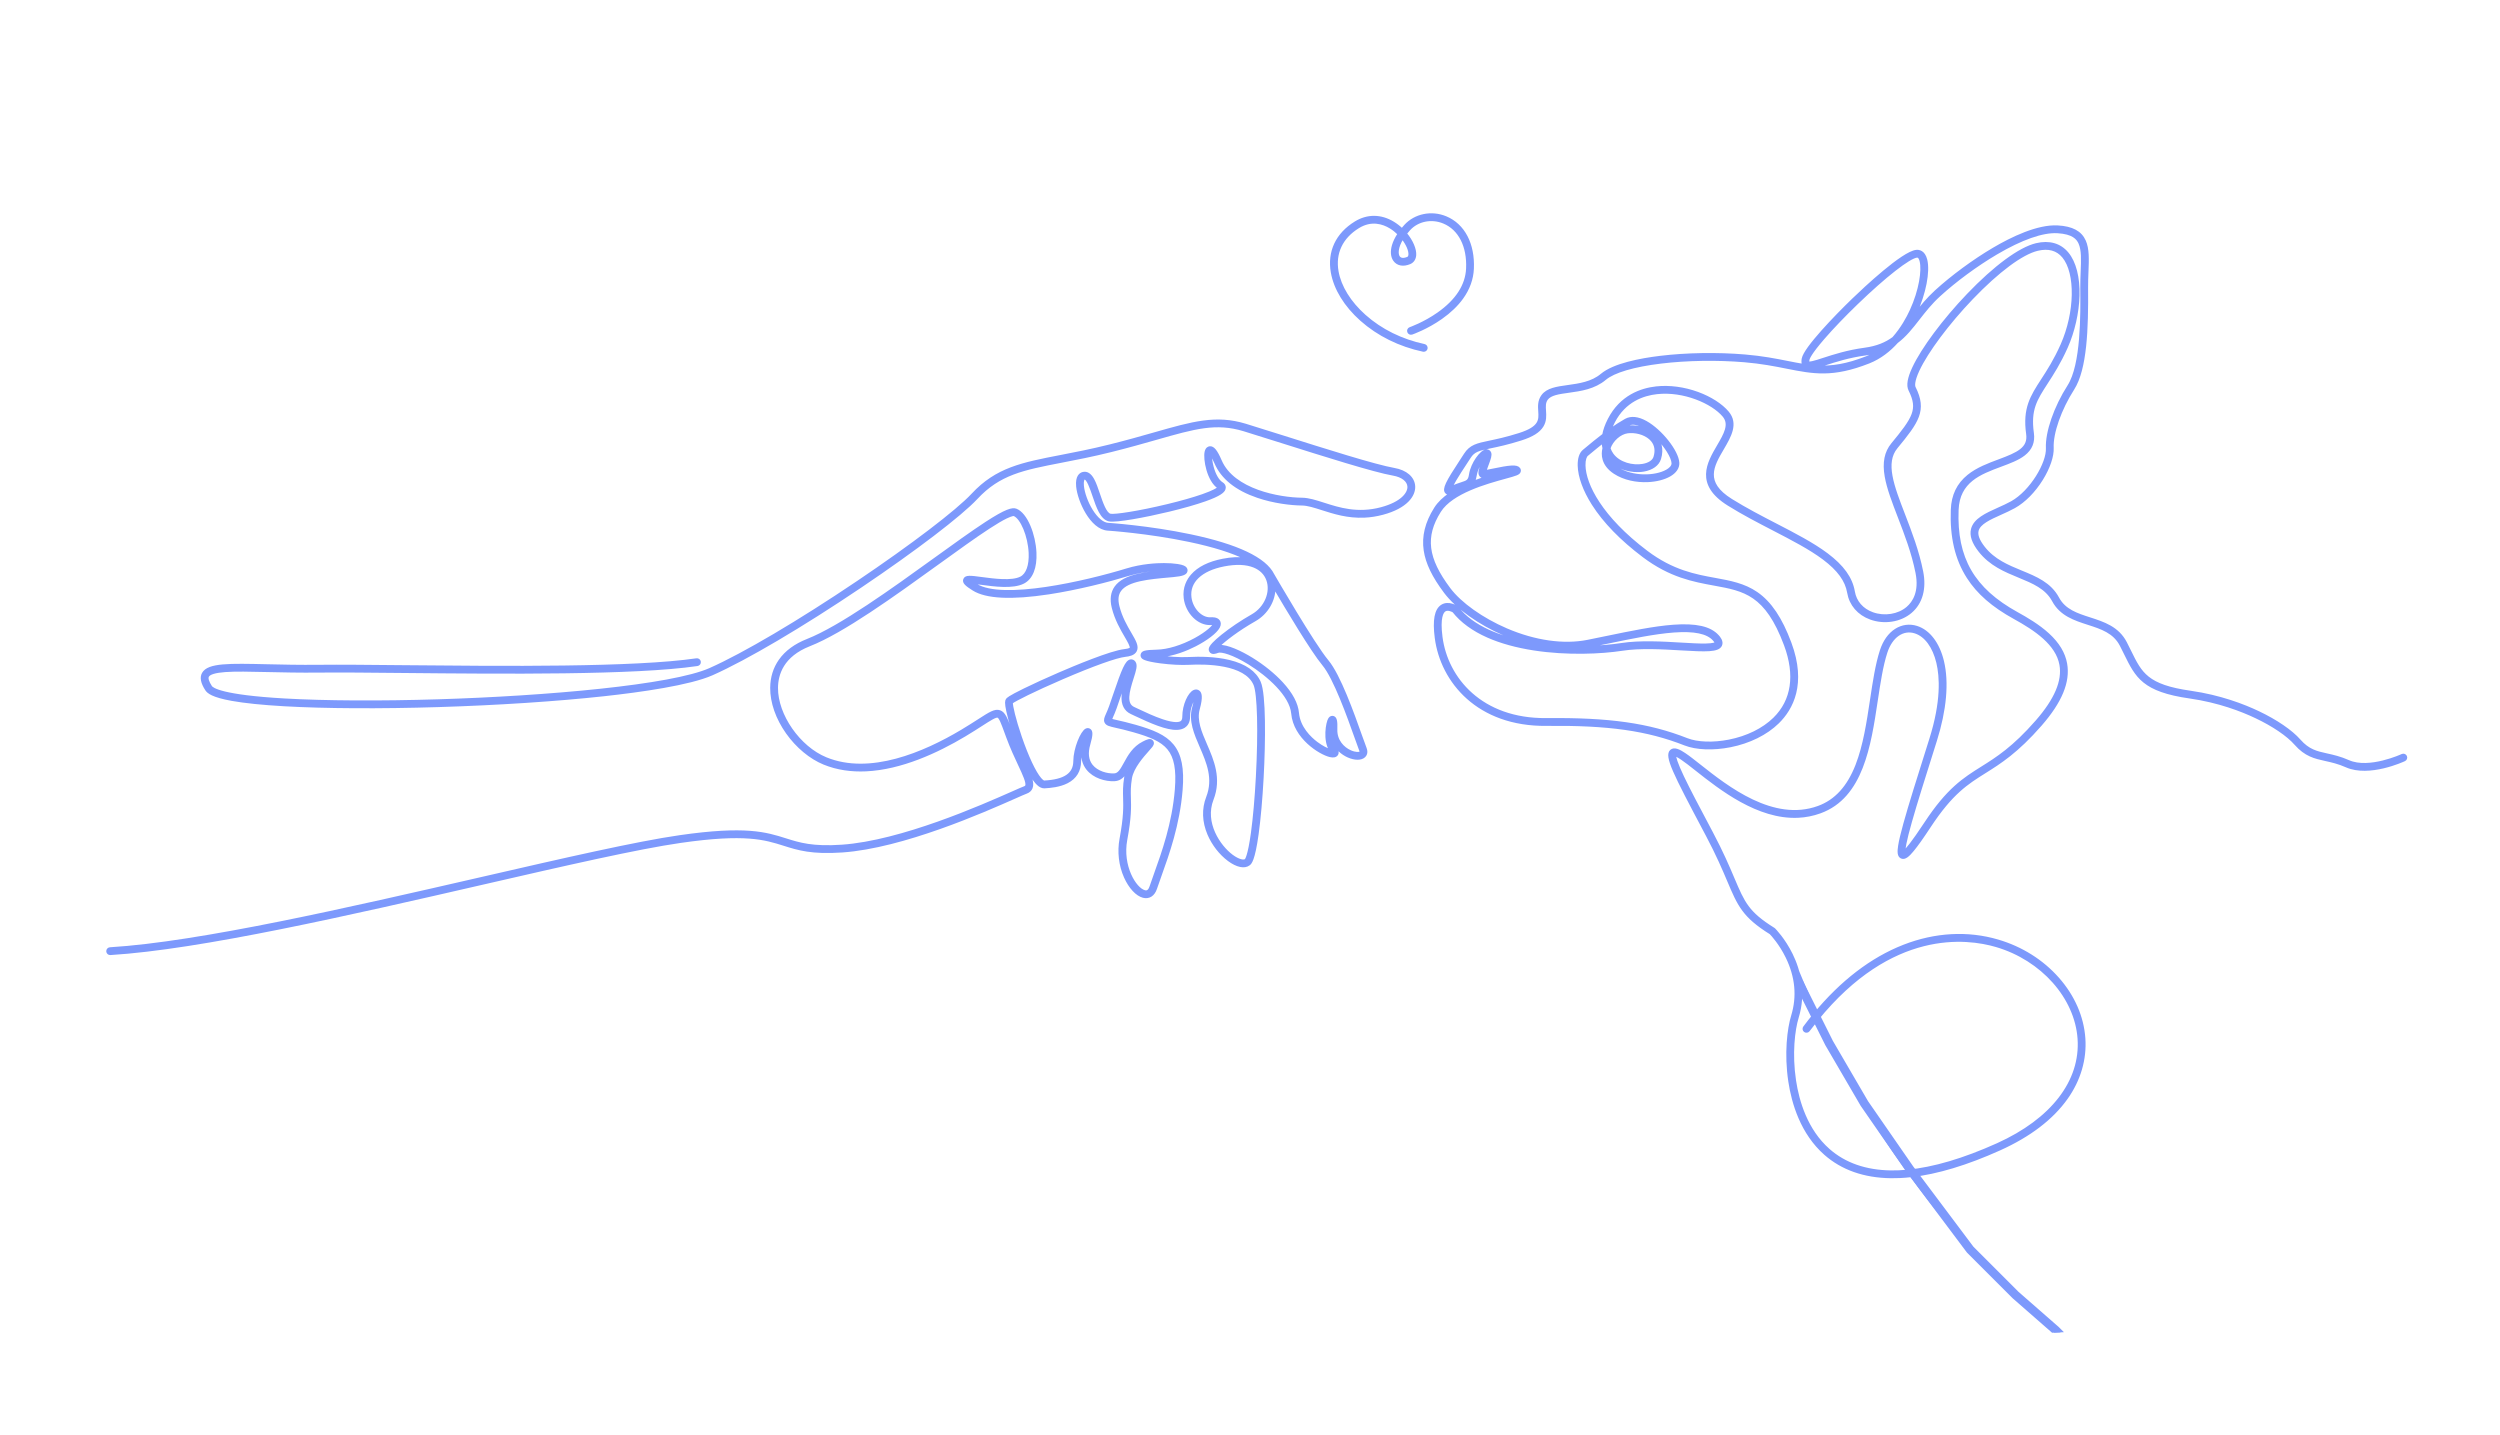 <?xml version="1.0" encoding="UTF-8"?> <svg xmlns="http://www.w3.org/2000/svg" width="230" height="132" viewBox="0 0 230 132" fill="none"><g clip-path="url(#clip0_419_425)"><path d="M130.996 32.264C131.111 32.258 131.212 32.177 131.238 32.059C131.267 31.919 131.178 31.782 131.038 31.752C128.95 31.308 127.059 30.373 125.567 29.048C124.186 27.82 123.29 26.371 123.046 24.966C122.755 23.291 123.436 21.849 124.964 20.906C126.157 20.169 127.227 20.51 127.914 20.927C128.19 21.094 128.445 21.3 128.67 21.523C128.432 21.882 128.259 22.236 128.16 22.573C127.998 23.124 128.037 23.609 128.271 23.94C128.567 24.359 129.103 24.458 129.703 24.205C129.992 24.084 130.166 23.823 130.192 23.472C130.231 22.942 129.912 22.171 129.337 21.483C129.432 21.362 129.537 21.237 129.654 21.11C130.427 20.263 131.698 20.006 132.818 20.47C134.265 21.068 135.073 22.652 134.98 24.707C134.91 26.245 134.014 27.632 132.318 28.829C131.028 29.74 129.738 30.19 129.726 30.194C129.59 30.241 129.518 30.388 129.565 30.523C129.611 30.658 129.759 30.73 129.894 30.684C129.949 30.665 131.257 30.21 132.607 29.26C133.405 28.697 134.051 28.077 134.525 27.417C135.127 26.579 135.454 25.675 135.497 24.731C135.601 22.449 134.674 20.677 133.016 19.991C131.696 19.445 130.191 19.754 129.271 20.76C129.168 20.873 129.071 20.986 128.98 21.1C128.743 20.871 128.475 20.661 128.183 20.484C127.036 19.789 125.797 19.783 124.691 20.465C122.971 21.527 122.206 23.157 122.535 25.055C122.8 26.574 123.754 28.13 125.223 29.435C126.781 30.82 128.755 31.796 130.93 32.258C130.952 32.263 130.974 32.265 130.996 32.264ZM129.027 21.924C129.455 22.468 129.703 23.049 129.675 23.434C129.66 23.639 129.569 23.7 129.502 23.728C129.137 23.882 128.842 23.85 128.695 23.642C128.512 23.384 128.505 22.762 129.027 21.924Z" fill="#7D99FC" stroke="#7D99FC" stroke-width="0.2"></path><path fill-rule="evenodd" clip-rule="evenodd" d="M162.89 85.87C163.018 86.003 163.772 86.814 164.379 88.058C164.469 88.248 164.949 88.247 164.837 87.815C164.135 86.383 163.272 85.519 163.236 85.483C163.222 85.469 163.206 85.457 163.19 85.447C160.805 83.966 160.418 83.052 159.483 80.846C159.026 79.769 158.458 78.429 157.484 76.59L157.299 76.242L157.296 76.235C156.238 74.239 155.402 72.662 154.836 71.474C154.543 70.857 154.342 70.386 154.223 70.035C154.113 69.712 154.095 69.55 154.095 69.477C154.174 69.495 154.349 69.562 154.693 69.791C155.059 70.035 155.521 70.401 156.057 70.824C158.266 72.569 161.733 75.307 165.425 75.137C166.098 75.106 166.778 74.978 167.46 74.73C171.32 73.326 172.03 68.611 172.656 64.45C172.903 62.812 173.136 61.264 173.539 60.018C174.011 58.561 175.075 57.821 176.187 58.175C177.143 58.48 177.892 59.496 178.243 60.963C178.552 62.256 178.691 64.527 177.597 67.996L177.463 68.421C176.47 71.57 175.685 74.058 175.207 75.786C174.955 76.694 174.798 77.359 174.727 77.819C174.642 78.362 174.644 78.751 174.929 78.886C175.236 79.032 175.573 78.73 175.984 78.231C176.361 77.776 176.871 77.058 177.543 76.035C179.57 72.955 180.981 72.069 182.616 71.044C184.001 70.176 185.57 69.191 187.748 66.697C189.609 64.567 190.371 62.725 190.078 61.068C189.905 60.092 189.371 59.204 188.444 58.352C187.561 57.541 186.445 56.886 185.573 56.405C181.558 54.195 179.919 51.355 180.092 46.91C180.194 44.286 182.168 43.552 184.077 42.842C184.893 42.539 185.664 42.252 186.217 41.823C186.872 41.315 187.134 40.668 187.018 39.845C186.714 37.684 187.314 36.756 188.309 35.22C188.84 34.4 189.501 33.38 190.143 31.935C190.78 30.498 191.171 28.776 191.215 27.21C191.261 25.518 190.905 24.127 190.211 23.293C189.528 22.471 188.534 22.187 187.337 22.471C185.809 22.834 183.513 24.524 181.038 27.11C178.82 29.427 176.851 32.07 176.023 33.842C175.579 34.793 175.467 35.462 175.68 35.887C176.137 36.798 176.216 37.426 175.96 38.126C175.69 38.866 175.013 39.718 174.086 40.842C173.459 41.602 173.27 42.552 173.492 43.83C173.685 44.94 174.176 46.212 174.695 47.56C175.29 49.102 175.964 50.85 176.328 52.7C176.673 54.453 176.054 55.413 175.475 55.909C174.655 56.611 173.368 56.816 172.271 56.419C171.332 56.079 170.704 55.356 170.549 54.434C170.338 53.185 169.553 52.088 168.078 50.982C166.794 50.019 165.14 49.163 163.389 48.257C162.023 47.55 160.61 46.819 159.279 45.989C156.694 44.376 157.574 42.872 158.506 41.279C159.166 40.152 159.848 38.986 158.966 37.934C158.378 37.233 157.368 36.585 156.196 36.155C154.938 35.694 153.58 35.514 152.374 35.648C150.995 35.801 149.12 36.434 148.015 38.578C147.743 39.106 147.584 39.576 147.508 39.993C146.924 40.438 146.396 40.876 145.973 41.228C145.872 41.311 145.778 41.39 145.69 41.462C145.391 41.709 145.234 42.193 145.247 42.827C145.269 43.848 145.728 45.111 146.538 46.385C147.575 48.016 149.138 49.625 151.183 51.168C153.667 53.042 155.811 53.432 157.703 53.777C160.477 54.282 162.482 54.648 164.227 59.339C165.257 62.109 164.909 64.449 163.219 66.105C162.213 67.091 160.74 67.815 159.073 68.143C157.603 68.432 156.155 68.381 155.2 68.005C151.68 66.62 148.055 66.104 142.271 66.164C136.285 66.227 133.106 62.417 132.611 58.613C132.375 56.802 132.708 56.299 132.928 56.16C133.198 55.99 133.593 56.184 133.708 56.249C134.447 57.185 135.516 57.967 136.886 58.571C138.085 59.1 139.513 59.495 141.131 59.744C144.195 60.216 147.333 60.067 149.247 59.771C150.901 59.514 152.981 59.637 154.651 59.736C156.948 59.872 158.064 59.913 158.324 59.373C158.499 59.008 158.155 58.627 158.042 58.502C157.33 57.716 156.029 57.422 153.946 57.575C152.16 57.708 150.042 58.146 147.799 58.61L147.794 58.611C147.228 58.728 146.642 58.849 146.066 58.964C143.868 59.403 141.216 59.027 138.601 57.905C136.373 56.949 134.361 55.519 133.351 54.172C131.249 51.371 131.002 49.372 132.47 47.04C133.568 45.296 136.766 44.419 138.484 43.947C139.511 43.665 139.731 43.598 139.805 43.385C139.837 43.295 139.821 43.195 139.764 43.117C139.542 42.816 138.919 42.884 137.273 43.227C137.038 43.276 136.811 43.323 136.654 43.35C136.696 43.177 136.797 42.907 136.864 42.727C137.065 42.191 137.175 41.876 137.09 41.656C137.031 41.505 136.889 41.419 136.727 41.437C136.249 41.489 135.405 42.636 135.252 43.639C135.161 44.237 134.997 44.29 134.456 44.464C134.208 44.544 133.902 44.642 133.537 44.823C133.594 44.685 133.7 44.47 133.896 44.136C134.164 43.679 134.506 43.157 134.808 42.697L134.809 42.696C134.957 42.471 135.096 42.259 135.208 42.083C135.598 41.467 136.048 41.373 137.135 41.146C137.797 41.007 138.704 40.818 139.931 40.429C140.964 40.102 141.592 39.709 141.907 39.192C142.196 38.719 142.163 38.229 142.135 37.798C142.108 37.386 142.084 37.031 142.312 36.717C142.639 36.268 143.416 36.16 144.317 36.036C145.421 35.883 146.673 35.709 147.676 34.866C148.479 34.192 150.303 33.653 152.811 33.35C155.188 33.063 157.985 33.018 160.486 33.227C162.06 33.359 163.293 33.604 164.381 33.82C166.827 34.305 168.594 34.656 171.928 33.346C172.989 32.928 173.848 32.235 174.527 31.479C175.301 30.898 175.881 30.155 176.504 29.356C177.062 28.641 177.638 27.902 178.428 27.18C179.904 25.83 181.86 24.391 183.659 23.331C185.981 21.962 187.926 21.279 189.285 21.356C190.724 21.438 191.13 21.945 191.323 22.378C191.601 23.001 191.564 23.915 191.521 24.972C191.502 25.452 191.482 25.948 191.487 26.477C191.509 28.95 191.551 33.553 190.303 35.505C189.051 37.464 188.255 39.767 188.323 41.236C188.385 42.591 186.866 45.202 185.069 46.206C184.695 46.415 184.272 46.605 183.862 46.788C182.729 47.297 181.658 47.777 181.43 48.692C181.288 49.265 181.508 49.915 182.103 50.678C183.112 51.97 184.457 52.523 185.758 53.058C187.041 53.586 188.252 54.084 188.887 55.267C189.589 56.575 190.867 56.988 192.103 57.387C193.333 57.784 194.495 58.159 195.118 59.367C195.26 59.643 195.388 59.903 195.512 60.156C196.552 62.273 197.18 63.55 201.461 64.162C204.116 64.541 206.234 65.361 207.543 65.983C209.137 66.739 210.46 67.638 211.176 68.452C212.105 69.509 212.96 69.698 213.949 69.916C214.505 70.039 215.134 70.178 215.862 70.501C217.966 71.433 221.084 69.994 221.216 69.932C221.346 69.871 221.401 69.717 221.341 69.588C221.28 69.458 221.126 69.402 220.996 69.463C220.966 69.477 217.959 70.864 216.073 70.028C215.297 69.684 214.64 69.539 214.061 69.411C213.123 69.203 212.383 69.04 211.565 68.11C210.805 67.246 209.42 66.3 207.766 65.515C206.424 64.878 204.254 64.038 201.535 63.649C197.525 63.077 196.975 61.958 195.977 59.927L195.974 59.921C195.85 59.668 195.722 59.407 195.579 59.13C194.858 57.732 193.538 57.306 192.262 56.894C191.071 56.51 189.947 56.147 189.343 55.022C188.621 53.676 187.326 53.143 185.956 52.58C184.717 52.07 183.436 51.543 182.512 50.359C182.021 49.73 181.832 49.225 181.933 48.817C182.1 48.146 183.059 47.716 184.075 47.261C184.494 47.073 184.928 46.878 185.322 46.658C186.254 46.137 187.154 45.227 187.857 44.095C188.508 43.046 188.875 41.968 188.84 41.213C188.777 39.842 189.54 37.66 190.74 35.784C191.91 33.954 192.039 30.227 192.005 26.472C192 25.957 192.02 25.467 192.039 24.994L192.039 24.993C192.085 23.87 192.124 22.901 191.797 22.168C191.426 21.337 190.638 20.914 189.314 20.839C187.468 20.734 185.076 21.893 183.396 22.884C181.567 23.962 179.58 25.425 178.078 26.797C177.32 27.491 176.759 28.188 176.229 28.866C176.241 28.84 176.254 28.813 176.266 28.787C177.089 26.999 177.477 24.992 177.209 23.906C177.01 23.099 176.506 23.064 176.299 23.087C175.042 23.224 171.53 26.528 170.484 27.537C168.849 29.115 166.035 32.039 165.861 32.993C165.842 33.094 165.794 33.358 165.898 33.575C165.442 33.502 164.976 33.41 164.482 33.312C163.381 33.093 162.132 32.845 160.53 32.711C157.995 32.499 155.159 32.545 152.749 32.836C150.905 33.059 148.47 33.523 147.343 34.47C146.453 35.217 145.281 35.379 144.246 35.523C143.228 35.664 142.35 35.785 141.893 36.413C141.555 36.878 141.588 37.385 141.618 37.832C141.671 38.631 141.716 39.321 139.774 39.936C138.573 40.316 137.68 40.503 137.029 40.639C135.9 40.875 135.278 41.005 134.77 41.806C134.661 41.978 134.522 42.189 134.376 42.412C133.109 44.342 132.76 44.994 133.048 45.314C133.145 45.423 133.272 45.443 133.391 45.427C132.832 45.808 132.356 46.25 132.032 46.765C131.2 48.085 130.889 49.351 131.08 50.634C131.255 51.806 131.845 53.029 132.936 54.483C133.998 55.898 136.09 57.392 138.396 58.381C139.041 58.657 139.688 58.89 140.331 59.078C138.126 58.642 135.522 57.744 134.087 55.892C134.07 55.869 134.048 55.849 134.024 55.834C133.993 55.813 133.258 55.342 132.654 55.721C132.068 56.088 131.886 57.056 132.097 58.68C132.622 62.711 135.973 66.749 142.277 66.682C147.988 66.622 151.558 67.128 155.01 68.487C156.054 68.897 157.61 68.959 159.173 68.651C160.939 68.303 162.504 67.53 163.582 66.474C164.87 65.212 166.111 62.919 164.713 59.158C163.868 56.888 162.883 55.423 161.613 54.549C160.454 53.752 159.163 53.517 157.796 53.267C155.961 52.933 153.881 52.554 151.496 50.755C147.329 47.612 145.804 44.593 145.766 42.815C145.754 42.276 145.889 41.969 146.02 41.862C146.102 41.794 146.189 41.722 146.282 41.644L146.285 41.642L146.304 41.626C146.632 41.354 147.023 41.029 147.454 40.691C147.461 40.889 147.487 41.071 147.528 41.238C147.526 41.245 147.525 41.252 147.523 41.259C147.521 41.266 147.52 41.272 147.518 41.279C147.4 41.785 147.376 42.747 148.535 43.505C149.418 44.082 150.566 44.304 151.611 44.255C152.38 44.22 153.093 44.039 153.607 43.746C154.138 43.443 154.419 43.03 154.399 42.585C154.35 41.53 152.823 39.594 151.428 38.82C150.699 38.414 150.051 38.347 149.554 38.624C149.086 38.886 148.621 39.188 148.177 39.502C148.254 39.281 148.354 39.051 148.476 38.815C149.476 36.875 151.179 36.302 152.431 36.163C154.902 35.888 157.541 37.041 158.568 38.267C159.216 39.04 158.68 39.956 158.058 41.018C157.138 42.591 155.992 44.549 159.005 46.428C160.353 47.27 161.775 48.005 163.151 48.717C164.882 49.613 166.518 50.459 167.767 51.396C169.129 52.417 169.851 53.41 170.038 54.52C170.225 55.631 170.974 56.501 172.095 56.906C172.705 57.127 173.374 57.192 174.028 57.094C174.71 56.992 175.327 56.718 175.812 56.302C176.779 55.474 177.143 54.159 176.836 52.6C176.464 50.706 175.781 48.936 175.179 47.373C174.145 44.693 173.329 42.575 174.486 41.172C176.443 38.799 177.195 37.752 176.144 35.655C176.082 35.532 175.993 35.131 176.493 34.061C177.299 32.336 179.23 29.748 181.413 27.468C183.821 24.952 186.024 23.315 187.457 22.975C188.463 22.736 189.256 22.954 189.813 23.624C191.054 25.117 190.989 28.751 189.669 31.725C189.044 33.133 188.423 34.092 187.874 34.939C186.887 36.463 186.174 37.565 186.505 39.917C186.692 41.247 185.635 41.711 183.896 42.357C182.962 42.704 181.903 43.098 181.081 43.762C180.118 44.54 179.625 45.563 179.574 46.889C179.477 49.398 179.955 51.437 181.036 53.122C181.967 54.574 183.329 55.761 185.322 56.859C187.232 57.91 189.229 59.243 189.568 61.158C189.831 62.651 189.109 64.352 187.358 66.356C185.23 68.793 183.695 69.756 182.341 70.605C180.655 71.663 179.198 72.576 177.11 75.751C175.936 77.535 175.42 78.13 175.197 78.322C175.198 78.201 175.216 77.989 175.286 77.629C175.379 77.148 175.546 76.485 175.797 75.601C176.278 73.899 177.019 71.551 177.957 68.577L178.092 68.151C178.986 65.316 179.212 62.789 178.747 60.842C178.353 59.195 177.477 58.043 176.344 57.682C175.686 57.472 174.999 57.562 174.41 57.937C173.799 58.325 173.327 58.99 173.046 59.859C172.63 61.145 172.394 62.713 172.144 64.373C171.832 66.448 171.508 68.593 170.804 70.399C170.02 72.409 168.868 73.667 167.283 74.243C163.132 75.753 158.905 72.413 156.379 70.418C155.834 69.988 155.364 69.616 154.981 69.361C154.533 69.062 154.035 68.793 153.735 69.064C153.2 69.547 153.996 71.116 156.841 76.484L157.026 76.832C157.99 78.652 158.553 79.981 159.006 81.048C159.954 83.286 160.389 84.312 162.89 85.87ZM156.919 59.304C157.673 59.289 157.827 59.179 157.854 59.151C157.851 59.128 157.828 59.038 157.658 58.85C157.07 58.2 155.868 57.952 153.985 58.092C152.232 58.221 150.13 58.657 147.904 59.117C147.335 59.235 146.747 59.356 146.167 59.472C146.074 59.491 145.98 59.508 145.885 59.524C147.154 59.499 148.292 59.395 149.168 59.259C150.876 58.994 152.987 59.118 154.682 59.219C155.566 59.271 156.331 59.316 156.919 59.304ZM153.881 42.609C153.856 42.061 153.226 41.055 152.409 40.236C152.716 40.624 152.999 41.268 152.718 42.2C152.549 42.757 152.002 43.154 151.217 43.288C150.652 43.385 150.023 43.335 149.447 43.148C148.91 42.974 148.456 42.693 148.118 42.329C148.253 42.605 148.488 42.855 148.819 43.072C150.171 43.956 152.292 43.899 153.35 43.296C153.6 43.153 153.895 42.918 153.881 42.609ZM135.579 44.322C136.142 44.103 136.704 43.921 137.22 43.767C136.858 43.842 136.637 43.884 136.507 43.89C136.379 43.896 136.264 43.844 136.193 43.746C136.028 43.519 136.149 43.16 136.379 42.546L136.38 42.544C136.415 42.45 136.459 42.331 136.499 42.216C136.219 42.544 135.855 43.127 135.765 43.716C135.726 43.973 135.662 44.168 135.579 44.322ZM151.971 40.519C151.545 40.014 150.735 39.711 149.948 39.747C149.879 39.75 149.811 39.756 149.743 39.764C149.044 39.851 148.311 40.508 148.067 41.239C148.13 41.44 148.224 41.626 148.349 41.797C148.972 42.647 150.22 42.934 151.13 42.778C151.714 42.678 152.112 42.413 152.221 42.05C152.404 41.447 152.319 40.932 151.971 40.519ZM147.988 40.309C148.006 40.286 148.024 40.263 148.042 40.24C148.025 40.253 148.008 40.265 147.991 40.278C147.99 40.288 147.989 40.299 147.988 40.309ZM151.176 39.272C150.891 39.114 150.52 38.959 150.178 38.975C150.048 38.981 149.923 39.011 149.807 39.076C149.679 39.148 149.55 39.223 149.423 39.301C149.508 39.278 149.594 39.261 149.679 39.25C150.341 39.169 151.184 39.298 151.843 39.726C151.624 39.551 151.4 39.396 151.176 39.272ZM171.738 32.864C172.073 32.732 172.386 32.57 172.679 32.386C172.354 32.478 172.001 32.552 171.613 32.604C170.08 32.811 168.836 33.215 167.928 33.51C167.676 33.592 167.451 33.665 167.251 33.724C168.524 33.785 169.879 33.594 171.738 32.864ZM171.543 32.091C172.695 31.936 173.511 31.583 174.179 31.092C174.957 30.214 175.484 29.247 175.795 28.571C176.663 26.685 176.911 24.859 176.706 24.03C176.678 23.917 176.594 23.575 176.355 23.602C175.65 23.678 173.435 25.41 170.844 27.91C169.68 29.032 168.589 30.17 167.772 31.114C166.548 32.527 166.39 32.981 166.37 33.086C166.336 33.272 166.358 33.336 166.364 33.349C166.379 33.356 166.463 33.384 166.752 33.32C167.012 33.263 167.362 33.149 167.768 33.017C168.695 32.716 169.964 32.304 171.543 32.091Z" fill="#7D99FC"></path><path d="M168.25 105.781C169.72 107.074 171.641 107.746 173.962 107.778C174.404 107.998 174.141 108.215 173.954 108.296C171.507 108.262 169.472 107.546 167.908 106.17C165.739 104.262 164.925 101.488 164.625 99.497C164.237 96.931 164.523 94.637 164.886 93.452C165.429 91.677 165.259 89.863 164.379 88.058C164.469 88.248 164.949 88.247 164.837 87.815C165.183 88.522 165.522 89.442 165.653 90.508C165.767 91.444 165.722 92.491 165.382 93.603C165.035 94.736 164.763 96.939 165.137 99.419C165.425 101.326 166.199 103.977 168.25 105.781Z" fill="#7D99FC"></path><path d="M183.977 105.741C180.952 107.105 178.221 107.928 175.829 108.198C175.712 108.037 175.595 107.876 175.478 107.714C177.883 107.487 180.661 106.668 183.764 105.269C184.056 105.205 184.221 105.546 183.977 105.741Z" fill="#7D99FC"></path><path d="M190.139 101.037C188.81 102.914 186.737 104.496 183.977 105.741C184.221 105.546 184.056 105.205 183.764 105.269C188.782 103.006 191.506 99.469 191.236 95.565C190.975 91.776 187.859 88.267 183.659 87.032C180.938 86.232 174.025 85.364 167.166 93.826C167.082 93.653 167 93.482 166.918 93.311C169.415 90.289 172.178 88.173 175.148 87.012C178.035 85.884 181.029 85.719 183.805 86.535C185.985 87.176 187.9 88.379 189.342 90.012C190.783 91.645 191.617 93.553 191.754 95.53C191.886 97.453 191.328 99.358 190.139 101.037Z" fill="#7D99FC"></path><path d="M166.039 94.861C165.924 94.775 165.901 94.613 165.987 94.498C166.293 94.088 166.603 93.693 166.918 93.311C167 93.482 167.082 93.653 167.166 93.826C166.911 94.14 166.656 94.468 166.402 94.808C166.316 94.923 166.154 94.946 166.039 94.861Z" fill="#7D99FC"></path><path d="M174.786 108.282C174.503 108.295 174.226 108.3 173.954 108.296C174.141 108.215 174.404 107.998 173.962 107.778C174.449 107.785 174.955 107.764 175.478 107.714C175.595 107.876 175.712 108.037 175.829 108.198C175.474 108.239 175.126 108.267 174.786 108.282Z" fill="#7D99FC"></path><path d="M183.977 105.741C186.737 104.496 188.81 102.914 190.139 101.037C191.328 99.358 191.886 97.453 191.754 95.53C191.617 93.553 190.783 91.645 189.342 90.012C187.9 88.379 185.985 87.176 183.805 86.535C181.029 85.719 178.035 85.884 175.148 87.012C172.178 88.173 169.415 90.289 166.918 93.311M183.977 105.741C184.221 105.546 184.056 105.205 183.764 105.269M183.977 105.741C180.952 107.105 178.221 107.928 175.829 108.198M183.764 105.269C188.782 103.006 191.506 99.469 191.236 95.565C190.975 91.776 187.859 88.267 183.659 87.032C180.938 86.232 174.025 85.364 167.166 93.826M183.764 105.269C180.661 106.668 177.883 107.487 175.478 107.714M173.962 107.778C171.641 107.746 169.72 107.074 168.25 105.781C166.199 103.977 165.425 101.326 165.137 99.419C164.763 96.939 165.035 94.736 165.382 93.603C165.722 92.491 165.767 91.444 165.653 90.508M173.962 107.778C174.404 107.998 174.141 108.215 173.954 108.296M173.962 107.778C174.449 107.785 174.955 107.764 175.478 107.714M164.837 87.815C164.135 86.383 163.272 85.519 163.236 85.483C163.222 85.469 163.206 85.457 163.19 85.447C160.805 83.966 160.418 83.052 159.483 80.846C159.026 79.769 158.458 78.429 157.484 76.59L157.299 76.242M164.837 87.815C164.949 88.247 164.469 88.248 164.379 88.058M164.837 87.815C165.183 88.522 165.522 89.442 165.653 90.508M157.299 76.242L157.296 76.235M157.299 76.242C157.298 76.239 157.297 76.237 157.296 76.235M195.977 59.927C196.975 61.958 197.525 63.077 201.535 63.649C204.254 64.038 206.424 64.878 207.766 65.515C209.42 66.3 210.805 67.246 211.565 68.11C212.383 69.04 213.123 69.203 214.061 69.411C214.64 69.539 215.297 69.684 216.073 70.028C217.959 70.864 220.966 69.477 220.996 69.463C221.126 69.402 221.28 69.458 221.341 69.588C221.401 69.717 221.346 69.871 221.216 69.932C221.084 69.994 217.966 71.433 215.862 70.501C215.134 70.178 214.505 70.039 213.949 69.916C212.96 69.698 212.105 69.509 211.176 68.452C210.46 67.638 209.137 66.739 207.543 65.983C206.234 65.361 204.116 64.541 201.461 64.162C197.18 63.55 196.552 62.273 195.512 60.156C195.388 59.903 195.26 59.643 195.118 59.367C194.495 58.159 193.333 57.784 192.103 57.387C190.867 56.988 189.589 56.575 188.887 55.267C188.252 54.084 187.041 53.586 185.758 53.058C184.457 52.523 183.112 51.97 182.103 50.678C181.508 49.915 181.288 49.265 181.43 48.692C181.658 47.777 182.729 47.297 183.862 46.788C184.272 46.605 184.695 46.415 185.069 46.206C186.866 45.202 188.385 42.591 188.323 41.236C188.255 39.767 189.051 37.464 190.303 35.505C191.551 33.553 191.509 28.95 191.487 26.477C191.482 25.948 191.502 25.452 191.521 24.972C191.564 23.915 191.601 23.001 191.323 22.378C191.13 21.945 190.724 21.438 189.285 21.356C187.926 21.279 185.981 21.962 183.659 23.331C181.86 24.391 179.904 25.83 178.428 27.18C177.638 27.902 177.062 28.641 176.504 29.356C175.881 30.155 175.301 30.898 174.527 31.479C173.848 32.235 172.989 32.928 171.928 33.346C168.594 34.656 166.827 34.305 164.381 33.82C163.293 33.604 162.06 33.359 160.486 33.227C157.985 33.018 155.188 33.063 152.811 33.35C150.303 33.653 148.479 34.192 147.676 34.866C146.673 35.709 145.421 35.883 144.317 36.036C143.416 36.16 142.639 36.268 142.312 36.717C142.084 37.031 142.108 37.386 142.135 37.798C142.163 38.229 142.196 38.719 141.907 39.192C141.592 39.709 140.964 40.102 139.931 40.429C138.704 40.818 137.797 41.007 137.135 41.146C136.048 41.373 135.598 41.467 135.208 42.083C135.096 42.259 134.957 42.471 134.809 42.696L134.808 42.697C134.506 43.157 134.164 43.679 133.896 44.136C133.7 44.47 133.594 44.685 133.537 44.823C133.902 44.642 134.208 44.544 134.456 44.464C134.997 44.29 135.161 44.237 135.252 43.639C135.405 42.636 136.249 41.489 136.727 41.437C136.889 41.419 137.031 41.505 137.09 41.656C137.175 41.876 137.065 42.191 136.864 42.727C136.797 42.907 136.696 43.177 136.654 43.35C136.811 43.323 137.038 43.276 137.273 43.227C138.919 42.884 139.542 42.816 139.764 43.117C139.821 43.195 139.837 43.295 139.805 43.385C139.731 43.598 139.511 43.665 138.484 43.947C136.766 44.419 133.568 45.296 132.47 47.04C131.002 49.372 131.249 51.371 133.351 54.172C134.361 55.519 136.373 56.949 138.601 57.905C141.216 59.027 143.868 59.403 146.066 58.964C146.642 58.849 147.228 58.728 147.794 58.611L147.799 58.61C150.042 58.146 152.16 57.708 153.946 57.575C156.029 57.422 157.33 57.716 158.042 58.502C158.155 58.627 158.499 59.008 158.324 59.373C158.064 59.913 156.948 59.872 154.651 59.736C152.981 59.637 150.901 59.514 149.247 59.771C147.333 60.067 144.195 60.216 141.131 59.744C139.513 59.495 138.085 59.1 136.886 58.571C135.516 57.967 134.447 57.185 133.708 56.249C133.593 56.184 133.198 55.99 132.928 56.16C132.708 56.299 132.375 56.802 132.611 58.613C133.106 62.417 136.285 66.227 142.271 66.164C148.055 66.104 151.68 66.62 155.2 68.005C156.155 68.381 157.603 68.432 159.073 68.143C160.74 67.815 162.213 67.091 163.219 66.105C164.909 64.449 165.257 62.109 164.227 59.339C162.482 54.648 160.477 54.282 157.703 53.777C155.811 53.432 153.667 53.042 151.183 51.168C149.138 49.625 147.575 48.016 146.538 46.385C145.728 45.111 145.269 43.848 145.247 42.827C145.234 42.193 145.391 41.709 145.69 41.462C145.778 41.39 145.872 41.311 145.973 41.228C146.396 40.876 146.924 40.438 147.508 39.993C147.584 39.576 147.743 39.106 148.015 38.578C149.12 36.434 150.995 35.801 152.374 35.648C153.58 35.514 154.938 35.694 156.196 36.155C157.368 36.585 158.378 37.233 158.966 37.934C159.848 38.986 159.166 40.152 158.506 41.279C157.574 42.872 156.694 44.376 159.279 45.989C160.61 46.819 162.023 47.55 163.389 48.257C165.14 49.163 166.794 50.019 168.078 50.982C169.553 52.088 170.338 53.185 170.549 54.434C170.704 55.356 171.332 56.079 172.271 56.419C173.368 56.816 174.655 56.611 175.475 55.909C176.054 55.413 176.673 54.453 176.328 52.7C175.964 50.85 175.29 49.102 174.695 47.56C174.176 46.212 173.685 44.94 173.492 43.83C173.27 42.552 173.459 41.602 174.086 40.842C175.013 39.718 175.69 38.866 175.96 38.126C176.216 37.426 176.137 36.798 175.68 35.887C175.467 35.462 175.579 34.793 176.023 33.842C176.851 32.07 178.82 29.427 181.038 27.11C183.513 24.524 185.809 22.834 187.337 22.471C188.534 22.187 189.528 22.471 190.211 23.293C190.905 24.127 191.261 25.518 191.215 27.21C191.171 28.776 190.78 30.498 190.143 31.935C189.501 33.38 188.84 34.4 188.309 35.22C187.314 36.756 186.714 37.684 187.018 39.845C187.134 40.668 186.872 41.315 186.217 41.823C185.664 42.252 184.893 42.539 184.077 42.842C182.168 43.552 180.194 44.286 180.092 46.91C179.919 51.355 181.558 54.195 185.573 56.405C186.445 56.886 187.561 57.541 188.444 58.352C189.371 59.204 189.905 60.092 190.078 61.068C190.371 62.725 189.609 64.567 187.748 66.697C185.57 69.191 184.001 70.176 182.616 71.044C180.981 72.069 179.57 72.955 177.543 76.035C176.871 77.058 176.361 77.776 175.984 78.231C175.573 78.73 175.236 79.032 174.929 78.886C174.644 78.751 174.642 78.362 174.727 77.819C174.798 77.359 174.955 76.694 175.207 75.786C175.685 74.058 176.47 71.57 177.463 68.421L177.597 67.996C178.691 64.527 178.552 62.256 178.243 60.963C177.892 59.496 177.143 58.48 176.187 58.175C175.075 57.821 174.011 58.561 173.539 60.018C173.136 61.264 172.903 62.812 172.656 64.45C172.03 68.611 171.32 73.326 167.46 74.73C166.778 74.978 166.098 75.106 165.425 75.137C161.733 75.307 158.266 72.569 156.057 70.824C155.521 70.401 155.059 70.035 154.693 69.791C154.349 69.562 154.174 69.495 154.095 69.477C154.095 69.55 154.113 69.712 154.223 70.035C154.342 70.386 154.543 70.857 154.836 71.474C155.402 72.662 156.238 74.239 157.296 76.235M195.977 59.927L195.974 59.921M195.977 59.927C195.976 59.925 195.975 59.923 195.974 59.921M146.304 41.626C146.632 41.354 147.023 41.029 147.454 40.691C147.461 40.889 147.487 41.071 147.528 41.238C147.526 41.245 147.525 41.252 147.523 41.259C147.521 41.266 147.52 41.272 147.518 41.279C147.4 41.785 147.376 42.747 148.535 43.505C149.418 44.082 150.566 44.304 151.611 44.255C152.38 44.22 153.093 44.039 153.607 43.746C154.138 43.443 154.419 43.03 154.399 42.585C154.35 41.53 152.823 39.594 151.428 38.82C150.699 38.414 150.051 38.347 149.554 38.624C149.086 38.886 148.621 39.188 148.177 39.502C148.254 39.281 148.354 39.051 148.476 38.815C149.476 36.875 151.179 36.302 152.431 36.163C154.902 35.888 157.541 37.041 158.568 38.267C159.216 39.04 158.68 39.956 158.058 41.018C157.138 42.591 155.992 44.549 159.005 46.428C160.353 47.27 161.775 48.005 163.151 48.717C164.882 49.613 166.518 50.459 167.767 51.396C169.129 52.417 169.851 53.41 170.038 54.52C170.225 55.631 170.974 56.501 172.095 56.906C172.705 57.127 173.374 57.192 174.028 57.094C174.71 56.992 175.327 56.718 175.812 56.302C176.779 55.474 177.143 54.159 176.836 52.6C176.464 50.706 175.781 48.936 175.179 47.373C174.145 44.693 173.329 42.575 174.486 41.172C176.443 38.799 177.195 37.752 176.144 35.655C176.082 35.532 175.993 35.131 176.493 34.061C177.299 32.336 179.23 29.748 181.413 27.468C183.821 24.952 186.024 23.315 187.457 22.975C188.463 22.736 189.256 22.954 189.813 23.624C191.054 25.117 190.989 28.751 189.669 31.725C189.044 33.133 188.423 34.092 187.874 34.939C186.887 36.463 186.174 37.565 186.505 39.917C186.692 41.247 185.635 41.711 183.896 42.357C182.962 42.704 181.903 43.098 181.081 43.762C180.118 44.54 179.625 45.563 179.574 46.889C179.477 49.398 179.955 51.437 181.036 53.122C181.967 54.574 183.329 55.761 185.322 56.859C187.232 57.91 189.229 59.243 189.568 61.158C189.831 62.651 189.109 64.352 187.358 66.356C185.23 68.793 183.695 69.756 182.341 70.605C180.655 71.663 179.198 72.576 177.11 75.751C175.936 77.535 175.42 78.13 175.197 78.322C175.198 78.201 175.216 77.989 175.286 77.629C175.379 77.148 175.546 76.485 175.797 75.601C176.278 73.899 177.019 71.551 177.957 68.577L178.092 68.151C178.986 65.316 179.212 62.789 178.747 60.842C178.353 59.195 177.477 58.043 176.344 57.682C175.686 57.472 174.999 57.562 174.41 57.937C173.799 58.325 173.327 58.99 173.046 59.859C172.63 61.145 172.394 62.713 172.144 64.373C171.832 66.448 171.508 68.593 170.804 70.399C170.02 72.409 168.868 73.667 167.283 74.243C163.132 75.753 158.905 72.413 156.379 70.418C155.834 69.988 155.364 69.616 154.981 69.361C154.533 69.062 154.035 68.793 153.735 69.064C153.2 69.547 153.996 71.116 156.841 76.484L157.026 76.832C157.99 78.652 158.553 79.981 159.006 81.048C159.954 83.286 160.389 84.312 162.89 85.87C163.018 86.003 163.772 86.814 164.379 88.058M146.304 41.626L146.285 41.642M146.304 41.626C146.298 41.631 146.291 41.637 146.285 41.642M164.379 88.058C165.259 89.863 165.429 91.677 164.886 93.452C164.523 94.637 164.237 96.931 164.625 99.497C164.925 101.488 165.739 104.262 167.908 106.17C169.472 107.546 171.507 108.262 173.954 108.296M173.954 108.296C174.226 108.3 174.503 108.295 174.786 108.282C175.126 108.267 175.474 108.239 175.829 108.198M146.285 41.642L146.282 41.644C146.189 41.722 146.102 41.794 146.02 41.862C145.889 41.969 145.754 42.276 145.766 42.815C145.804 44.593 147.329 47.612 151.496 50.755C153.881 52.554 155.961 52.933 157.796 53.267C159.163 53.517 160.454 53.752 161.613 54.549C162.883 55.423 163.868 56.888 164.713 59.158C166.111 62.919 164.87 65.212 163.582 66.474C162.504 67.53 160.939 68.303 159.173 68.651C157.61 68.959 156.054 68.897 155.01 68.487C151.558 67.128 147.988 66.622 142.277 66.682C135.973 66.749 132.622 62.711 132.097 58.68C131.886 57.056 132.068 56.088 132.654 55.721C133.258 55.342 133.993 55.813 134.024 55.834C134.048 55.849 134.07 55.869 134.087 55.892C135.522 57.744 138.126 58.642 140.331 59.078C139.688 58.89 139.041 58.657 138.396 58.381C136.09 57.392 133.998 55.898 132.936 54.483C131.845 53.029 131.255 51.806 131.08 50.634C130.889 49.351 131.2 48.085 132.032 46.765C132.356 46.25 132.832 45.808 133.391 45.427C133.272 45.443 133.145 45.423 133.048 45.314C132.76 44.994 133.109 44.342 134.376 42.412C134.522 42.189 134.661 41.978 134.77 41.806C135.278 41.005 135.9 40.875 137.029 40.639C137.68 40.503 138.573 40.316 139.774 39.936C141.716 39.321 141.671 38.631 141.618 37.832C141.588 37.385 141.555 36.878 141.893 36.413C142.35 35.785 143.228 35.664 144.246 35.523C145.281 35.379 146.453 35.217 147.343 34.47C148.47 33.523 150.905 33.059 152.749 32.836C155.159 32.545 157.995 32.499 160.53 32.711C162.132 32.845 163.381 33.093 164.482 33.312C164.976 33.41 165.442 33.502 165.898 33.575C165.794 33.358 165.842 33.094 165.861 32.993C166.035 32.039 168.849 29.115 170.484 27.537C171.53 26.528 175.042 23.224 176.299 23.087C176.506 23.064 177.01 23.099 177.209 23.906C177.477 24.992 177.089 26.999 176.266 28.787C176.254 28.813 176.241 28.84 176.229 28.866C176.759 28.188 177.32 27.491 178.078 26.797C179.58 25.425 181.567 23.962 183.396 22.884C185.076 21.893 187.468 20.734 189.314 20.839C190.638 20.914 191.426 21.337 191.797 22.168C192.124 22.901 192.085 23.87 192.039 24.993L192.039 24.994C192.02 25.467 192 25.957 192.005 26.472C192.039 30.227 191.91 33.954 190.74 35.784C189.54 37.66 188.777 39.842 188.84 41.213C188.875 41.968 188.508 43.046 187.857 44.095C187.154 45.227 186.254 46.137 185.322 46.658C184.928 46.878 184.494 47.073 184.075 47.261C183.059 47.716 182.1 48.146 181.933 48.817C181.832 49.225 182.021 49.73 182.512 50.359C183.436 51.543 184.717 52.07 185.956 52.58C187.326 53.143 188.621 53.676 189.343 55.022C189.947 56.147 191.071 56.51 192.262 56.894C193.538 57.306 194.858 57.732 195.579 59.13C195.722 59.407 195.85 59.668 195.974 59.921M211.176 133.891C195.904 130.501 183.976 119.356 175.829 108.198M165.653 90.508C165.354 89.808 165.082 89.136 164.837 88.498L165.084 88.498C165.329 89.136 165.601 89.808 165.9 90.508C166.279 91.399 166.701 92.336 167.166 93.311C169.193 97.495 171.976 102.338 175.478 107.2L175.747 107.682C175.864 107.843 175.981 108.005 176.098 108.166C184.245 119.324 196.173 130.468 211.445 133.859M165.653 90.508C166.032 91.399 166.454 92.336 166.918 93.311M175.829 108.198C175.712 108.037 175.595 107.876 175.478 107.714M175.478 107.714C171.976 102.853 169.193 98.01 167.166 93.826M167.166 93.826C167.082 93.653 167 93.482 166.918 93.311M167.166 93.826C166.911 94.14 166.656 94.468 166.402 94.808C166.316 94.923 166.154 94.946 166.039 94.861C165.924 94.775 165.901 94.613 165.987 94.498C166.293 94.088 166.603 93.693 166.918 93.311M157.854 59.151C157.827 59.179 157.673 59.289 156.919 59.304C156.331 59.316 155.566 59.271 154.682 59.219C152.987 59.118 150.876 58.994 149.168 59.259C148.292 59.395 147.154 59.499 145.885 59.524C145.98 59.508 146.074 59.491 146.167 59.472C146.747 59.356 147.335 59.235 147.904 59.117C150.13 58.657 152.232 58.221 153.985 58.092C155.868 57.952 157.07 58.2 157.658 58.85C157.828 59.038 157.851 59.128 157.854 59.151ZM152.409 40.236C153.226 41.055 153.856 42.061 153.881 42.609C153.895 42.918 153.6 43.153 153.35 43.296C152.292 43.899 150.171 43.956 148.819 43.072C148.488 42.855 148.253 42.605 148.118 42.329C148.456 42.693 148.91 42.974 149.447 43.148C150.023 43.335 150.652 43.385 151.217 43.288C152.002 43.154 152.549 42.757 152.718 42.2C152.999 41.268 152.716 40.624 152.409 40.236ZM137.22 43.767C136.704 43.921 136.142 44.103 135.579 44.322C135.662 44.168 135.726 43.973 135.765 43.716C135.855 43.127 136.219 42.544 136.499 42.216C136.459 42.331 136.415 42.45 136.38 42.544L136.379 42.546C136.149 43.16 136.028 43.519 136.193 43.746C136.264 43.844 136.379 43.896 136.507 43.89C136.637 43.884 136.858 43.842 137.22 43.767ZM149.948 39.747C150.735 39.711 151.545 40.014 151.971 40.519C152.319 40.932 152.404 41.447 152.221 42.05C152.112 42.413 151.714 42.678 151.13 42.778C150.22 42.934 148.972 42.647 148.349 41.797C148.224 41.626 148.13 41.44 148.067 41.239C148.311 40.508 149.044 39.851 149.743 39.764C149.811 39.756 149.879 39.75 149.948 39.747ZM148.042 40.24C148.024 40.263 148.006 40.286 147.988 40.309C147.989 40.299 147.99 40.288 147.991 40.278C148.008 40.265 148.025 40.253 148.042 40.24ZM150.178 38.975C150.52 38.959 150.891 39.114 151.176 39.272C151.4 39.396 151.624 39.551 151.843 39.726C151.184 39.298 150.341 39.169 149.679 39.25C149.594 39.261 149.508 39.278 149.423 39.301C149.55 39.223 149.679 39.148 149.807 39.076C149.923 39.011 150.048 38.981 150.178 38.975ZM172.679 32.386C172.386 32.57 172.073 32.732 171.738 32.864C169.879 33.594 168.524 33.785 167.251 33.724C167.451 33.665 167.676 33.592 167.928 33.51C168.836 33.215 170.08 32.811 171.613 32.604C172.001 32.552 172.354 32.478 172.679 32.386ZM174.179 31.092C173.511 31.583 172.695 31.936 171.543 32.091C169.964 32.304 168.695 32.716 167.768 33.017C167.362 33.149 167.012 33.263 166.752 33.32C166.463 33.384 166.379 33.356 166.364 33.349C166.358 33.336 166.336 33.272 166.37 33.086C166.39 32.981 166.548 32.527 167.772 31.114C168.589 30.17 169.68 29.032 170.844 27.91C173.435 25.41 175.65 23.678 176.355 23.602C176.594 23.575 176.678 23.917 176.706 24.03C176.911 24.859 176.663 26.685 175.795 28.571C175.484 29.247 174.957 30.214 174.179 31.092Z" stroke="#7D99FC" stroke-width="0.2"></path><path d="M165.496 90.398L168.278 95.961L171.523 101.525L175.695 107.551C177.549 110.023 181.258 114.968 181.258 114.968L185.43 119.141L189.139 122.386L189.602 122.849" stroke="#7D99FC" stroke-width="0.8"></path><path d="M10.146 87.766C10.147 87.766 10.149 87.766 10.15 87.766C18.434 87.26 32.246 84.086 44.432 81.285C52.053 79.534 58.635 78.022 62.621 77.448C68.566 76.592 70.37 77.162 72.115 77.712C73.434 78.129 74.68 78.522 77.493 78.327C83.063 77.942 90.555 74.622 93.375 73.372C93.892 73.143 94.266 72.978 94.419 72.923C94.653 72.839 94.813 72.696 94.895 72.499C95.103 72.001 94.773 71.297 94.227 70.131C93.912 69.459 93.521 68.622 93.162 67.651C93.1 67.485 93.044 67.331 92.991 67.186C92.602 66.12 92.407 65.585 91.973 65.439C91.535 65.291 91.07 65.591 90.052 66.246C89.637 66.513 89.121 66.844 88.484 67.225C85.015 69.298 80.032 71.421 75.993 69.766C73.527 68.756 71.458 65.787 71.476 63.282C71.485 62.027 72.011 60.327 74.469 59.36C77.57 58.141 82.208 54.792 86.3 51.838C88.057 50.57 89.716 49.372 90.986 48.545C91.657 48.108 92.176 47.802 92.575 47.609C93.142 47.333 93.287 47.377 93.293 47.379C93.976 47.651 94.664 49.309 94.736 50.858C94.789 52.016 94.49 52.848 93.916 53.14C93.093 53.56 91.418 53.335 90.309 53.186C89.267 53.046 88.836 52.988 88.718 53.313C88.614 53.597 88.888 53.829 89.54 54.24C90.725 54.987 93.058 55.103 96.476 54.583C99.133 54.178 101.998 53.445 103.793 52.894C105.422 52.393 107.077 52.374 107.994 52.468C107.958 52.471 107.92 52.475 107.88 52.478C107.771 52.488 107.661 52.498 107.55 52.508C105.533 52.687 103.446 52.873 102.63 54.017C102.277 54.511 102.194 55.144 102.381 55.9C102.654 56.997 103.174 57.887 103.554 58.537C103.812 58.979 104.105 59.48 104.028 59.632C104.013 59.663 103.926 59.768 103.459 59.817C102.203 59.95 98.827 61.366 97.434 61.969C96.267 62.473 95.134 62.992 94.243 63.428C92.782 64.144 92.686 64.286 92.635 64.362C92.563 64.469 92.507 64.641 92.682 65.441C92.787 65.926 92.962 66.563 93.174 67.234C93.673 68.816 94.28 70.304 94.798 71.215C95.279 72.06 95.69 72.445 96.091 72.427C96.092 72.427 96.094 72.427 96.095 72.427C96.662 72.396 97.494 72.316 98.176 71.967C98.958 71.566 99.357 70.912 99.362 70.024C99.365 69.544 99.49 69.03 99.643 68.597C99.407 69.66 99.717 70.348 100.033 70.746C100.638 71.507 101.715 71.808 102.522 71.771C102.528 71.77 102.535 71.77 102.541 71.77C103.095 71.74 103.422 71.358 103.708 70.881C103.626 71.086 103.564 71.295 103.528 71.506C103.393 72.314 103.409 72.852 103.426 73.42C103.449 74.23 103.476 75.148 103.1 77.165C102.877 78.357 103.021 79.611 103.505 80.695C103.933 81.653 104.574 82.344 105.177 82.499C105.709 82.635 106.146 82.352 106.346 81.742C106.463 81.389 106.609 80.98 106.765 80.547C107.472 78.574 108.441 75.871 108.701 72.679C108.862 70.705 108.61 69.432 107.884 68.552C107.171 67.687 106.041 67.231 104.451 66.776C103.716 66.566 103.188 66.447 102.802 66.36C102.545 66.303 102.3 66.247 102.198 66.204C102.219 66.136 102.272 66.017 102.32 65.909C102.403 65.723 102.517 65.467 102.636 65.128C102.743 64.825 102.851 64.506 102.966 64.169C103.196 63.492 103.433 62.793 103.651 62.239C103.72 62.063 103.781 61.919 103.834 61.8C103.792 61.944 103.744 62.092 103.704 62.218C103.521 62.791 103.313 63.442 103.282 64.043C103.242 64.811 103.509 65.335 104.077 65.599C104.18 65.647 104.291 65.7 104.408 65.755C105.917 66.467 107.348 67.093 108.302 67.049C108.55 67.037 108.765 66.981 108.942 66.87C109.145 66.741 109.388 66.475 109.389 65.937C109.391 65.096 109.734 64.41 109.948 64.151C109.948 64.304 109.917 64.588 109.779 65.089C109.441 66.318 109.943 67.48 110.475 68.709C111.095 70.144 111.737 71.628 111.066 73.352C110.649 74.421 110.691 75.599 111.186 76.757C111.586 77.692 112.26 78.558 113.034 79.133C113.8 79.701 114.503 79.847 114.916 79.524C115.048 79.421 115.357 79.179 115.695 76.727C115.886 75.342 116.049 73.501 116.155 71.544C116.336 68.196 116.377 63.89 115.895 62.77C115.489 61.827 114.544 61.169 113.087 60.816C111.78 60.499 110.341 60.494 109.365 60.546C108.466 60.594 107.384 60.499 106.587 60.38C107.936 60.312 109.264 59.729 109.951 59.378C111.018 58.833 111.871 58.177 112.124 57.707C112.267 57.441 112.215 57.255 112.146 57.145C111.962 56.856 111.513 56.881 111.366 56.888C111.363 56.889 111.36 56.889 111.357 56.889C110.507 56.928 109.647 56.03 109.515 54.962C109.338 53.526 110.493 52.422 112.605 52.011C113.727 51.793 114.66 51.831 115.377 52.125C115.97 52.368 116.391 52.786 116.593 53.332C117.02 54.484 116.411 55.923 115.207 56.606C114.229 57.162 113.22 57.842 112.438 58.472C112.092 58.75 111.808 59.005 111.617 59.209C111.376 59.466 111.236 59.679 111.335 59.885C111.479 60.186 111.879 60.029 112.03 59.97C112.376 59.833 113.477 60.159 114.912 61.044C116.654 62.12 118.741 63.967 118.89 65.634C119.09 67.877 121.419 69.326 122.356 69.552C122.678 69.63 122.896 69.582 123.004 69.412C123.108 69.247 123.064 69.046 122.874 68.812C122.741 68.648 122.657 68.42 122.609 68.169C122.898 68.865 123.469 69.342 124.021 69.589C124.641 69.866 125.228 69.867 125.517 69.591C125.628 69.485 125.79 69.247 125.63 68.84C125.535 68.6 125.396 68.207 125.219 67.711C124.477 65.621 123.234 62.123 122.131 60.805C120.842 59.265 117.282 53.118 117.136 52.866C116.401 51.377 113.839 50.161 109.523 49.253C105.69 48.446 101.98 48.203 101.943 48.201C101.455 48.169 100.902 47.706 100.426 46.93C99.998 46.232 99.682 45.356 99.62 44.697C99.58 44.269 99.662 44.048 99.754 44.024C100.043 43.951 100.381 44.95 100.605 45.612C100.954 46.644 101.316 47.712 102.035 47.868C102.664 48.004 105.349 47.509 107.555 46.975C108.859 46.66 110 46.334 110.855 46.033C112.273 45.534 112.553 45.225 112.639 45.013C112.705 44.847 112.683 44.611 112.418 44.449C112.068 44.233 111.745 43.674 111.554 42.953C111.42 42.448 111.393 42.029 111.413 41.798C111.501 41.922 111.637 42.154 111.823 42.589C112.421 43.984 113.727 45.033 115.704 45.706C117.181 46.21 118.779 46.399 119.781 46.408C120.307 46.413 120.92 46.61 121.63 46.838C122.712 47.185 123.991 47.596 125.534 47.525C126.062 47.5 126.621 47.419 127.214 47.26C129.4 46.674 130.138 45.578 130.099 44.749C130.062 43.95 129.355 43.336 128.253 43.147C126.558 42.856 121.848 41.367 118.064 40.17C116.747 39.753 115.503 39.36 114.582 39.08C111.879 38.258 109.753 38.864 106.231 39.869C105.045 40.207 103.701 40.59 102.106 40.987C100.388 41.416 98.903 41.703 97.592 41.957C94.035 42.645 91.685 43.1 89.461 45.49C88.046 47.011 83.894 50.176 78.883 53.551C73.498 57.18 68.427 60.171 65.317 61.553C61.792 63.12 50.23 64.129 40.336 64.435C34.964 64.6 29.935 64.573 26.176 64.359C20.4 64.029 19.538 63.368 19.411 63.173C19.118 62.723 19.024 62.399 19.13 62.209C19.27 61.958 19.803 61.798 20.717 61.731C21.674 61.662 22.956 61.691 24.58 61.729C25.983 61.761 27.572 61.798 29.345 61.779C31.29 61.757 34.058 61.784 37.264 61.816C46.184 61.904 58.402 62.023 64.159 61.175C64.3 61.155 64.398 61.023 64.377 60.882C64.357 60.74 64.225 60.642 64.083 60.663C58.367 61.505 46.172 61.385 37.269 61.298C34.06 61.266 31.29 61.239 29.34 61.261C27.575 61.28 25.99 61.244 24.592 61.211C21.092 61.13 19.163 61.086 18.677 61.956C18.467 62.333 18.565 62.823 18.976 63.455C19.136 63.7 19.554 64.063 21.34 64.384C22.52 64.595 24.137 64.761 26.146 64.876C29.92 65.091 34.966 65.119 40.352 64.952C45.785 64.785 51.178 64.431 55.538 63.957C58.949 63.585 63.452 62.949 65.527 62.027C68.663 60.633 73.765 57.625 79.173 53.981C84.213 50.585 88.4 47.39 89.841 45.843C91.95 43.577 94.111 43.158 97.691 42.465C99.007 42.211 100.5 41.922 102.231 41.49C103.835 41.09 105.183 40.706 106.373 40.367C109.92 39.355 111.874 38.798 114.431 39.575C115.349 39.855 116.592 40.248 117.907 40.664C121.707 41.865 126.435 43.36 128.165 43.657C129.014 43.803 129.557 44.23 129.582 44.773C129.609 45.372 128.97 46.253 127.08 46.76C124.902 47.344 123.176 46.79 121.789 46.345C121.039 46.104 120.391 45.896 119.786 45.89C117.708 45.871 113.47 45.114 112.3 42.385C111.914 41.485 111.627 41.128 111.308 41.156C111.199 41.166 111.006 41.23 110.928 41.559C110.77 42.223 111.125 44.223 112.115 44.869C112.012 44.965 111.682 45.195 110.644 45.558C109.801 45.852 108.679 46.171 107.399 46.48C104.762 47.117 102.553 47.45 102.145 47.362C101.713 47.268 101.371 46.258 101.096 45.446C100.925 44.942 100.764 44.466 100.569 44.112C100.303 43.629 99.986 43.431 99.626 43.523C99.394 43.582 99.018 43.82 99.105 44.746C99.231 46.091 100.391 48.62 101.91 48.718C101.946 48.72 105.62 48.961 109.416 49.76C111.639 50.227 113.395 50.781 114.64 51.401C114.014 51.315 113.301 51.349 112.506 51.503C111.214 51.755 110.253 52.233 109.651 52.926C109.287 53.343 108.88 54.047 109.001 55.026C109.167 56.371 110.256 57.458 111.381 57.406C111.39 57.406 111.399 57.405 111.407 57.405C111.564 57.398 111.647 57.413 111.688 57.425C111.615 57.624 111.077 58.179 109.96 58.788C108.736 59.455 107.442 59.849 106.411 59.869C105.292 59.89 105.148 59.998 105.066 60.149C105.015 60.244 105.02 60.355 105.079 60.448C105.133 60.533 105.259 60.732 106.775 60.931C107.7 61.052 108.679 61.102 109.393 61.064C110.924 60.983 114.571 61.005 115.419 62.975C115.774 63.8 115.865 67.3 115.639 71.487C115.535 73.426 115.374 75.25 115.186 76.624C114.886 78.815 114.626 79.092 114.597 79.116C114.429 79.247 113.965 79.178 113.344 78.717C112.201 77.869 110.703 75.713 111.549 73.54C112.297 71.618 111.582 69.963 110.951 68.504C110.456 67.36 109.989 66.28 110.279 65.226C110.598 64.069 110.45 63.76 110.285 63.62C110.167 63.52 110.004 63.503 109.849 63.575C109.39 63.787 108.874 64.842 108.871 65.936C108.87 66.302 108.716 66.4 108.665 66.432C108.471 66.554 108.015 66.626 106.946 66.27C106.159 66.009 105.311 65.608 104.63 65.287C104.512 65.231 104.401 65.178 104.296 65.13C103.509 64.763 103.786 63.665 104.198 62.375C104.422 61.676 104.569 61.215 104.382 60.938C104.295 60.809 104.165 60.746 104.025 60.765C103.616 60.819 103.311 61.543 102.475 64.002C102.361 64.338 102.253 64.656 102.148 64.957C102.036 65.275 101.931 65.51 101.847 65.699C101.704 66.02 101.61 66.231 101.715 66.442C101.831 66.672 102.082 66.729 102.688 66.866C103.068 66.951 103.588 67.068 104.308 67.274C105.804 67.702 106.856 68.12 107.484 68.881C108.118 69.649 108.334 70.807 108.185 72.637C107.931 75.761 106.975 78.427 106.277 80.373C106.121 80.809 105.973 81.221 105.854 81.581C105.686 82.094 105.41 82.024 105.307 81.997C104.441 81.775 103.158 79.672 103.609 77.259C103.996 75.188 103.969 74.241 103.944 73.405C103.928 72.839 103.913 72.35 104.04 71.591C104.203 70.617 105.128 69.577 105.625 69.019C105.75 68.878 105.849 68.767 105.919 68.677C105.986 68.591 106.145 68.389 106.001 68.202C105.833 67.984 105.56 68.121 105.18 68.312C104.281 68.763 103.842 69.569 103.488 70.216C103.135 70.864 102.915 71.231 102.514 71.252C101.86 71.288 100.932 71.043 100.439 70.424C100.053 69.938 99.975 69.284 100.207 68.482C100.474 67.559 100.434 67.298 100.275 67.16C100.181 67.079 100.054 67.063 99.935 67.117C99.5 67.315 98.851 68.878 98.844 70.021C98.838 71.209 97.956 71.809 96.068 71.909C96.068 71.909 96.068 71.909 96.067 71.909C96.011 71.912 95.885 71.844 95.711 71.643C95.206 71.059 94.533 69.627 93.911 67.814C93.342 66.157 93.071 64.932 93.083 64.641C93.378 64.415 95.116 63.532 97.747 62.398C100.549 61.19 102.705 60.418 103.514 60.332C103.879 60.293 104.319 60.205 104.491 59.866C104.696 59.462 104.405 58.965 104.002 58.276C103.618 57.618 103.139 56.8 102.885 55.775C102.733 55.164 102.788 54.688 103.052 54.317C103.73 53.367 105.696 53.193 107.597 53.024C107.707 53.014 107.817 53.004 107.927 52.994C108.836 52.912 109.063 52.777 109.136 52.585C109.18 52.47 109.153 52.345 109.065 52.251C108.989 52.17 108.836 52.066 108.329 51.987C107.98 51.932 107.547 51.904 107.077 51.903C106.397 51.903 105.047 51.967 103.641 52.399C99.908 53.545 92.215 55.315 89.817 53.802C89.698 53.727 89.603 53.664 89.525 53.611C89.742 53.632 90.006 53.668 90.241 53.699C91.483 53.866 93.184 54.095 94.152 53.602C94.927 53.207 95.318 52.224 95.254 50.834C95.216 50.026 95.018 49.143 94.709 48.414C94.372 47.617 93.937 47.078 93.484 46.898C93.144 46.762 92.545 46.914 90.726 48.096C89.442 48.931 87.769 50.139 85.997 51.418C82.131 54.209 77.32 57.682 74.279 58.879C73.161 59.319 72.307 59.947 71.743 60.746C71.229 61.476 70.965 62.328 70.958 63.279C70.948 64.62 71.461 66.091 72.403 67.422C73.31 68.704 74.547 69.733 75.797 70.246C77.033 70.752 78.346 70.925 79.675 70.864C82.902 70.715 86.221 69.181 88.75 67.67C89.395 67.285 89.915 66.95 90.332 66.681C91.072 66.206 91.606 65.862 91.808 65.93C92.005 65.996 92.215 66.57 92.504 67.364C92.557 67.509 92.614 67.664 92.676 67.831C93.042 68.822 93.439 69.669 93.758 70.35C94.176 71.243 94.537 72.014 94.417 72.3C94.401 72.34 94.366 72.392 94.244 72.436C94.073 72.497 93.712 72.657 93.166 72.899C90.368 74.139 82.936 77.432 77.457 77.811C74.743 77.999 73.542 77.62 72.271 77.219C70.471 76.65 68.61 76.063 62.547 76.935C58.54 77.512 51.948 79.027 44.316 80.781C32.15 83.577 18.36 86.746 10.118 87.249C9.976 87.258 9.867 87.381 9.876 87.524C9.884 87.665 10.005 87.773 10.146 87.766ZM117.245 54.082C118.334 55.937 120.698 59.901 121.734 61.138C122.777 62.384 124.048 65.962 124.731 67.884C124.909 68.385 125.049 68.781 125.147 69.03C125.164 69.073 125.2 69.178 125.159 69.216C125.065 69.306 124.691 69.321 124.233 69.117C123.583 68.826 122.901 68.144 122.936 67.103C122.962 66.323 122.896 66.048 122.665 65.972C122.561 65.938 122.412 65.957 122.305 66.113C122.068 66.455 121.796 68.127 122.388 69.024C122.11 68.937 121.653 68.728 121.135 68.338C120.541 67.891 119.527 66.939 119.406 65.588C119.33 64.738 118.839 63.814 117.947 62.842C117.217 62.048 116.236 61.254 115.184 60.604C114.163 59.974 112.889 59.379 112.127 59.429C112.663 58.911 113.852 57.972 115.463 57.057C116.575 56.425 117.252 55.234 117.245 54.082Z" fill="#7D99FC" stroke="#7D99FC" stroke-width="0.2"></path></g><defs><clipPath id="clip0_419_425"><rect width="224.594" height="120.839" fill="white" transform="matrix(-0.999 0.046 0.046 0.999 224.355 0)"></rect></clipPath></defs></svg> 